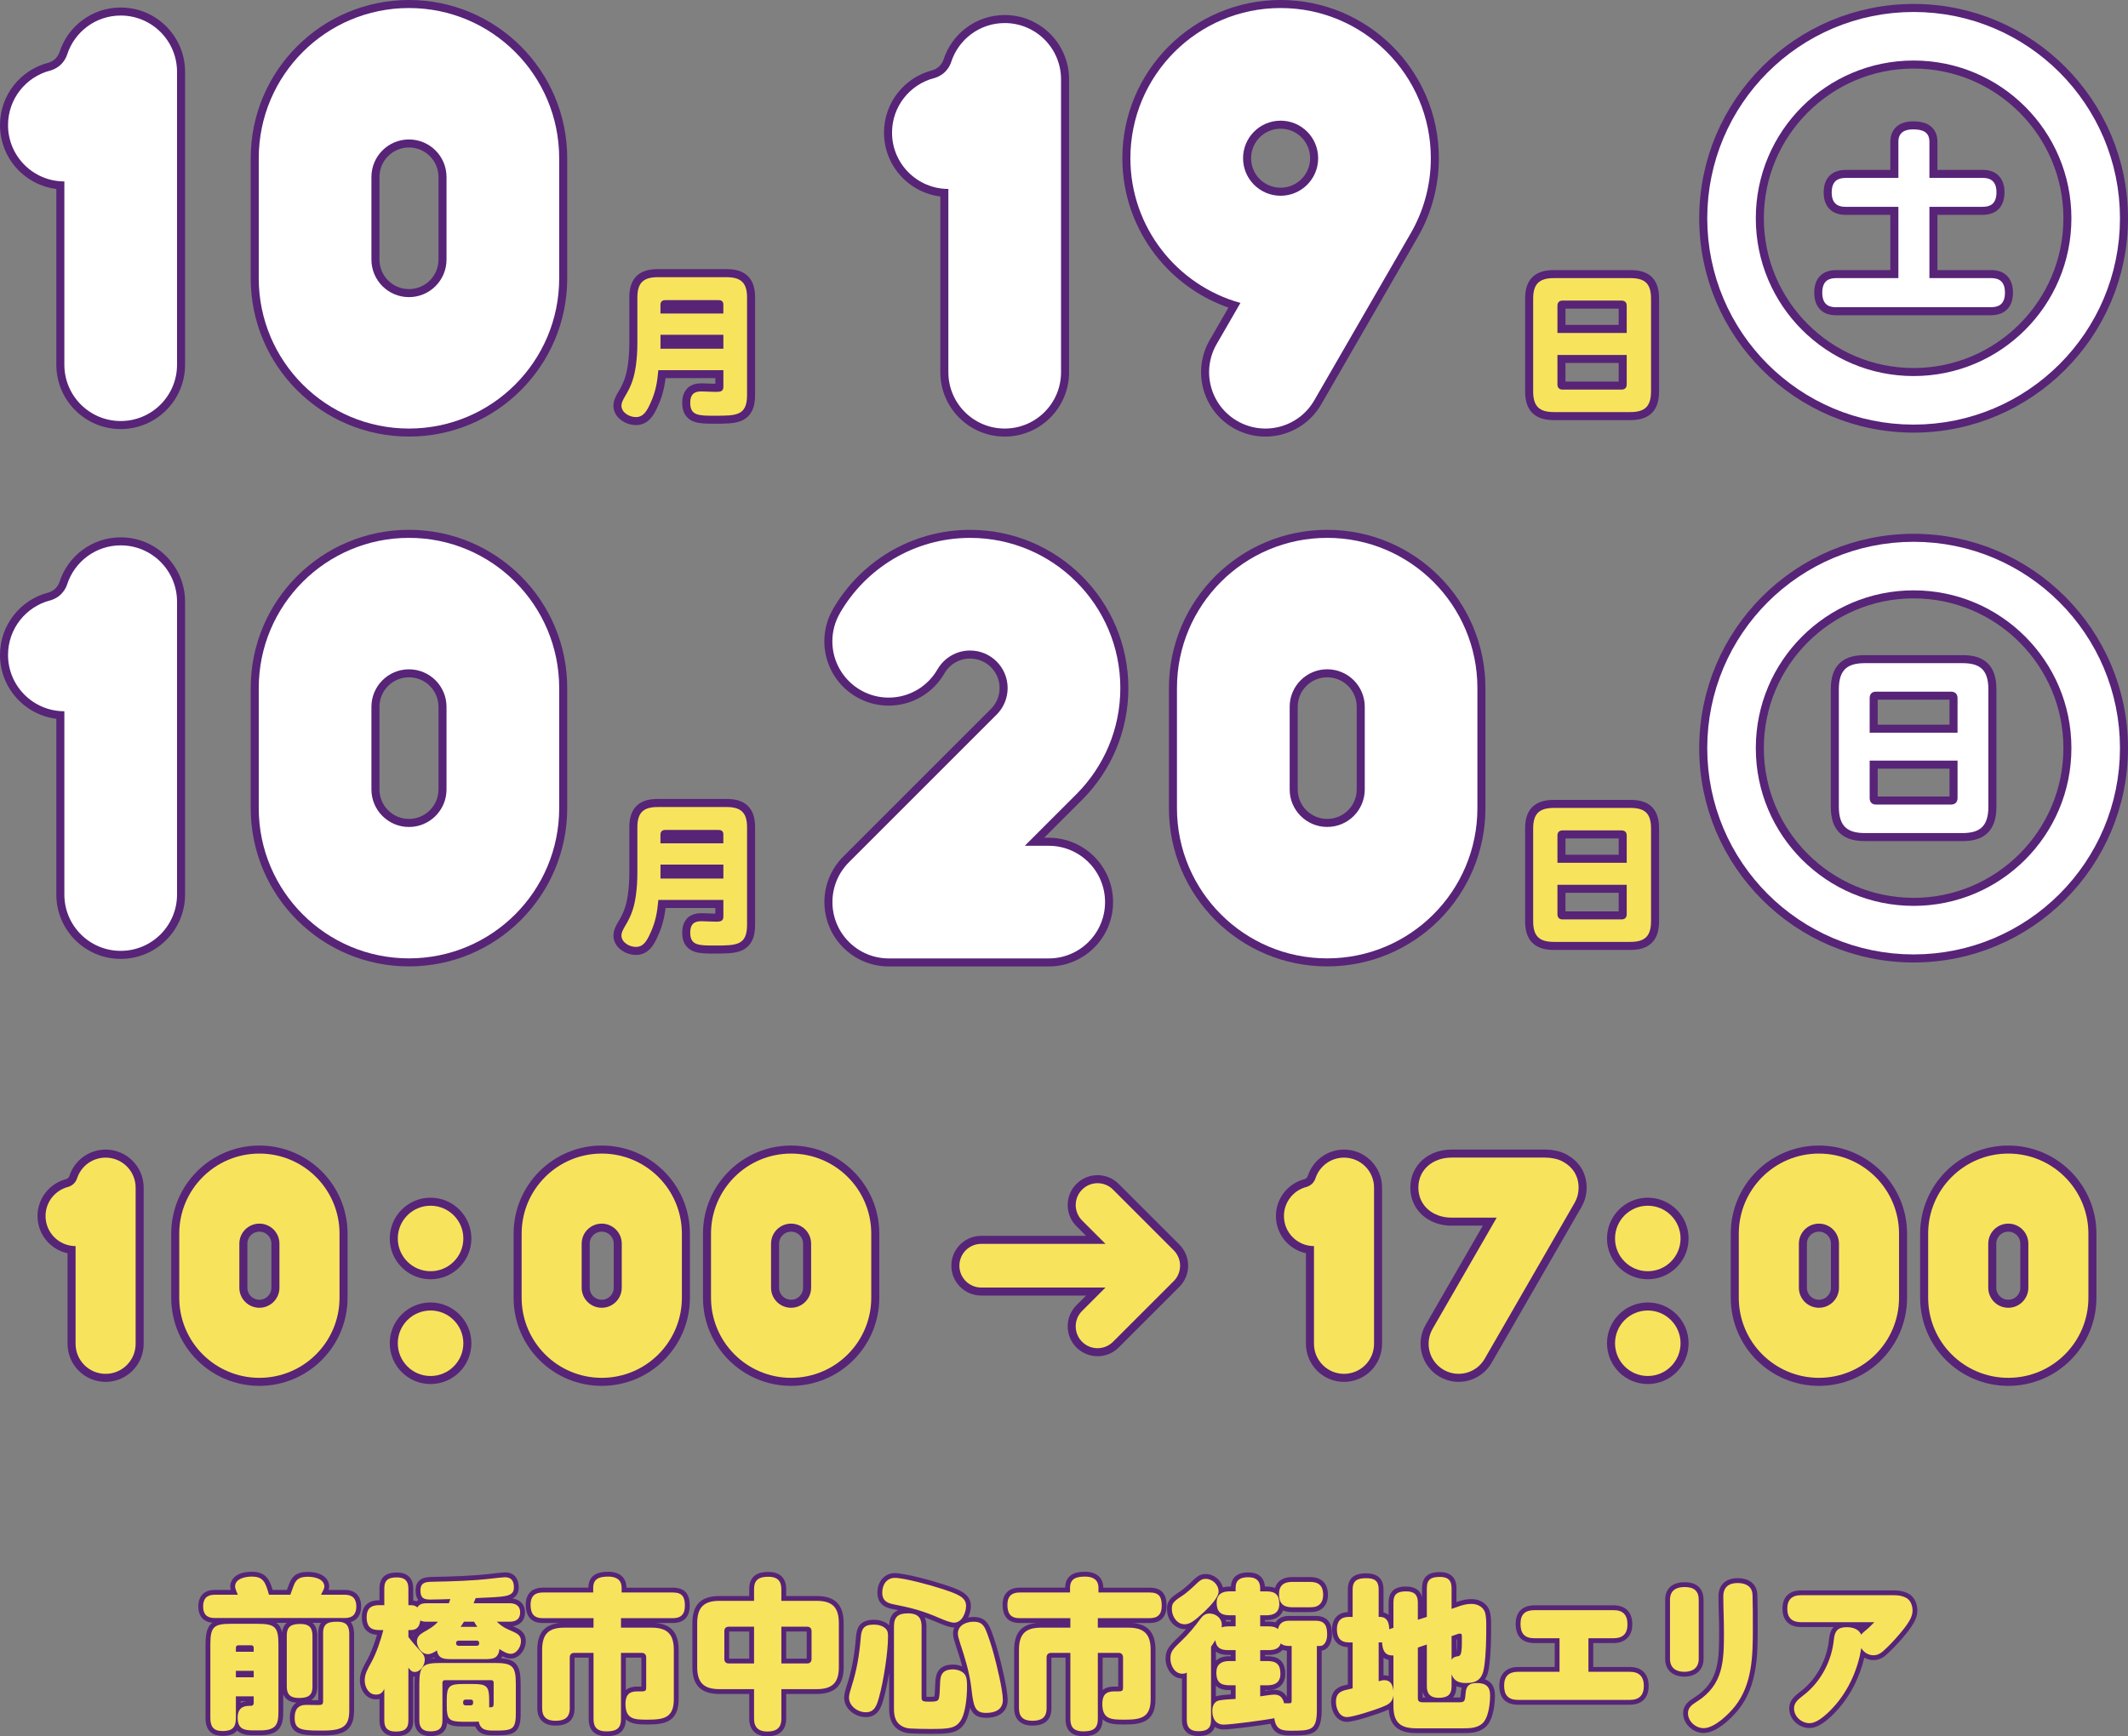 <?xml version="1.0" encoding="UTF-8"?>
<svg id="_レイヤー_1" data-name="レイヤー_1" xmlns="http://www.w3.org/2000/svg" xmlns:xlink="http://www.w3.org/1999/xlink" viewBox="0 0 662.54 540.74">
  <rect x="0" y="0" width="662.54" height="540.74" fill="#808080" stroke="none"/>
  <defs>
    <style>
      .cls-1, .cls-2, .cls-3, .cls-4 {
        fill: none;
      }

      .cls-2, .cls-3 {
        stroke: #572477;
        stroke-width: 5px;
      }

      .cls-2, .cls-4 {
        stroke-linecap: round;
        stroke-linejoin: round;
      }

      .cls-5 {
        fill: #f8e35d;
      }

      .cls-6 {
        fill: #572477;
      }

      .cls-3 {
        stroke-miterlimit: 10;
      }

      .cls-7 {
        fill: #fff;
      }

      .cls-4 {
        stroke: #fff;
        stroke-width: 15.12px;
      }

      .cls-8 {
        fill: url(#_名称未設定グラデーション);
      }

      .cls-9 {
        clip-path: url(#clippath);
      }
    </style>
    <clipPath id="clippath">
      <path class="cls-1" d="M582.11,248.52v-11.64h27.36v11.64c0,1.38-.84,2.04-2.04,2.04h-23.34c-1.56,0-1.98-1.08-1.98-2.04M582.11,217.44c0-1.08.48-2.04,1.98-2.04h23.34c1.14,0,2.04.6,2.04,2.04v10.74h-27.36v-10.74ZM580.73,206.52c-5.34,0-8.22,1.8-8.22,8.16v36.54c0,6.36,2.88,8.22,8.22,8.22h30.18c5.28,0,8.16-1.86,8.16-8.22v-36.54c0-6.42-2.94-8.16-8.16-8.16h-30.18Z"/>
    </clipPath>
    <linearGradient id="_名称未設定グラデーション" data-name="名称未設定グラデーション" x1="-646.26" y1="1477.14" x2="-645.26" y2="1477.14" gradientTransform="translate(30662.79 69009.34) scale(46.56 -46.56)" gradientUnits="userSpaceOnUse">
      <stop offset="0" stop-color="#fff"/>
      <stop offset="1" stop-color="#251e1c"/>
    </linearGradient>
  </defs>
  <g>
    <path class="cls-2" d="M365.42,389.36l-18.89-18.89c-2.66-2.66-6.97-2.66-9.62,0-2.66,2.66-2.66,6.96,0,9.62l7.28,7.28h-38.69c-3.76,0-6.8,3.05-6.8,6.8s3.05,6.8,6.8,6.8h38.69l-7.28,7.28c-2.66,2.66-2.66,6.96,0,9.62,1.33,1.33,3.07,1.99,4.81,1.99s3.48-.66,4.81-1.99l18.89-18.89c2.66-2.66,2.66-6.96,0-9.62Z"/>
    <path class="cls-2" d="M127.33,2.5c-25.83,0-46.77,20.94-46.77,46.77v37.42c0,25.83,20.94,46.77,46.77,46.77s46.77-20.94,46.77-46.77v-37.42c0-25.83-20.94-46.77-46.77-46.77ZM139.02,80.84c0,6.46-5.23,11.69-11.69,11.69s-11.69-5.23-11.69-11.69v-25.72c0-6.46,5.23-11.69,11.69-11.69s11.69,5.23,11.69,11.69v25.72Z"/>
    <path class="cls-6" d="M15.58,21.99c-7.53,1.97-13.08,8.82-13.08,16.97,0,9.69,7.85,17.54,17.54,17.54h0v57.08c0,9.69,7.85,17.54,17.54,17.54s17.54-7.85,17.54-17.54V22.38c0-9.69-7.85-17.54-17.54-17.54-7.8,0-14.39,5.09-16.67,12.14-.54,1.68-1.65,2.86-2.17,3.32-1.43,1.28-3.16,1.7-3.16,1.7"/>
    <path class="cls-2" d="M15.58,21.99c-7.53,1.97-13.08,8.82-13.08,16.97,0,9.69,7.85,17.54,17.54,17.54h0v57.08c0,9.69,7.85,17.54,17.54,17.54s17.54-7.85,17.54-17.54V22.38c0-9.69-7.85-17.54-17.54-17.54-7.8,0-14.39,5.09-16.67,12.14-.54,1.68-1.65,2.86-2.17,3.32-1.43,1.28-3.16,1.7-3.16,1.7Z"/>
    <path class="cls-7" d="M127.33,2.5c-25.83,0-46.77,20.94-46.77,46.77v37.42c0,25.83,20.94,46.77,46.77,46.77s46.77-20.94,46.77-46.77v-37.42c0-25.83-20.94-46.77-46.77-46.77M139.02,80.84c0,6.46-5.23,11.69-11.69,11.69s-11.69-5.23-11.69-11.69v-25.72c0-6.46,5.23-11.69,11.69-11.69s11.69,5.23,11.69,11.69v25.72Z"/>
    <path class="cls-7" d="M15.58,21.99c-7.53,1.97-13.08,8.82-13.08,16.97,0,9.69,7.85,17.54,17.54,17.54h0v57.08c0,9.69,7.85,17.54,17.54,17.54s17.54-7.85,17.54-17.54V22.38c0-9.69-7.85-17.54-17.54-17.54-7.8,0-14.39,5.09-16.67,12.14-.54,1.68-1.65,2.86-2.17,3.32-1.43,1.28-3.16,1.7-3.16,1.7"/>
    <path class="cls-2" d="M127.33,167.5c-25.83,0-46.77,20.94-46.77,46.77v37.42c0,25.83,20.94,46.77,46.77,46.77s46.77-20.94,46.77-46.77v-37.42c0-25.83-20.94-46.77-46.77-46.77ZM139.02,245.84c0,6.46-5.23,11.69-11.69,11.69s-11.69-5.23-11.69-11.69v-25.72c0-6.46,5.23-11.69,11.69-11.69s11.69,5.23,11.69,11.69v25.72Z"/>
    <path class="cls-6" d="M15.58,186.99c-7.53,1.97-13.08,8.82-13.08,16.97,0,9.69,7.85,17.54,17.54,17.54h0v57.08c0,9.69,7.85,17.54,17.54,17.54s17.54-7.85,17.54-17.54v-91.2c0-9.69-7.85-17.54-17.54-17.54-7.8,0-14.39,5.09-16.67,12.14-.54,1.68-1.65,2.86-2.17,3.32-1.43,1.28-3.16,1.7-3.16,1.7"/>
    <path class="cls-2" d="M15.58,186.99c-7.53,1.97-13.08,8.82-13.08,16.97,0,9.69,7.85,17.54,17.54,17.54h0v57.08c0,9.69,7.85,17.54,17.54,17.54s17.54-7.85,17.54-17.54v-91.2c0-9.69-7.85-17.54-17.54-17.54-7.8,0-14.39,5.09-16.67,12.14-.54,1.68-1.65,2.86-2.17,3.32-1.43,1.28-3.16,1.7-3.16,1.7Z"/>
    <path class="cls-7" d="M127.33,167.5c-25.83,0-46.77,20.94-46.77,46.77v37.42c0,25.83,20.94,46.77,46.77,46.77s46.77-20.94,46.77-46.77v-37.42c0-25.83-20.94-46.77-46.77-46.77M139.02,245.85c0,6.46-5.23,11.69-11.69,11.69s-11.69-5.23-11.69-11.69v-25.72c0-6.46,5.23-11.69,11.69-11.69s11.69,5.23,11.69,11.69v25.72Z"/>
    <path class="cls-7" d="M15.58,186.99c-7.53,1.97-13.08,8.82-13.08,16.97,0,9.69,7.85,17.54,17.54,17.54h0v57.08c0,9.69,7.85,17.54,17.54,17.54s17.54-7.85,17.54-17.54v-91.2c0-9.69-7.85-17.54-17.54-17.54-7.8,0-14.39,5.09-16.67,12.14-.54,1.68-1.65,2.86-2.17,3.32-1.43,1.28-3.16,1.7-3.16,1.7"/>
    <path class="cls-2" d="M290.81,24.33c-7.53,1.97-13.08,8.82-13.08,16.97,0,9.69,7.85,17.54,17.54,17.54h0v57.08c0,9.69,7.85,17.54,17.54,17.54s17.54-7.85,17.54-17.54V24.72c0-9.69-7.85-17.54-17.54-17.54-7.8,0-14.39,5.09-16.67,12.14-.54,1.68-1.65,2.86-2.17,3.32-1.43,1.28-3.16,1.7-3.16,1.7Z"/>
    <path class="cls-2" d="M445.48,49.27c0-25.83-20.94-46.77-46.77-46.77s-46.77,20.94-46.77,46.77c0,21.5,14.51,39.59,34.26,45.07l-7.4,12.81c-4.84,8.39-1.97,19.11,6.42,23.96,8.39,4.84,19.12,1.97,23.96-6.42l30-51.97h0c4-6.9,6.3-14.91,6.3-23.45ZM398.71,37.58c6.46,0,11.69,5.23,11.69,11.69s-5.23,11.69-11.69,11.69-11.69-5.23-11.69-11.69,5.23-11.69,11.69-11.69Z"/>
    <path class="cls-7" d="M290.81,24.33c-7.53,1.97-13.08,8.82-13.08,16.97,0,9.69,7.85,17.54,17.54,17.54h0v57.08c0,9.69,7.85,17.54,17.54,17.54s17.54-7.85,17.54-17.54V24.72c0-9.69-7.85-17.54-17.54-17.54-7.8,0-14.39,5.09-16.67,12.14-.54,1.68-1.65,2.86-2.17,3.32-1.43,1.28-3.16,1.7-3.16,1.7"/>
    <path class="cls-7" d="M445.48,49.27c0-25.83-20.94-46.77-46.77-46.77s-46.77,20.94-46.77,46.77c0,21.5,14.51,39.59,34.26,45.07l-7.4,12.81c-4.84,8.39-1.97,19.11,6.42,23.96,8.39,4.84,19.12,1.97,23.96-6.42l30-51.97h0c4-6.9,6.3-14.91,6.3-23.45M398.71,37.58c6.46,0,11.69,5.23,11.69,11.69s-5.23,11.69-11.69,11.69-11.69-5.23-11.69-11.69,5.23-11.69,11.69-11.69"/>
    <path class="cls-2" d="M326.52,263.39h-7.45l16.2-16.2c8.37-8.45,13.54-20.08,13.54-32.91,0-25.83-20.94-46.77-46.77-46.77-17.36,0-32.51,9.46-40.58,23.51h.01c-1.47,2.57-2.32,5.53-2.32,8.69,0,9.69,7.85,17.54,17.54,17.54,6.54,0,12.23-3.58,15.24-8.89h.01c2.03-3.45,5.79-5.77,10.09-5.77,6.46,0,11.69,5.24,11.69,11.69,0,3.19-1.28,6.09-3.36,8.2l-46.05,46.05c-6.85,6.85-6.85,17.96,0,24.81,3.43,3.43,7.94,5.15,12.44,5.14.01,0,.02,0,.04,0h49.72c9.69,0,17.54-7.85,17.54-17.54s-7.85-17.54-17.54-17.54Z"/>
    <path class="cls-7" d="M326.52,263.39h-7.45l16.2-16.2c8.37-8.45,13.54-20.08,13.54-32.91,0-25.83-20.94-46.77-46.77-46.77-17.36,0-32.51,9.46-40.58,23.51h.01c-1.47,2.57-2.32,5.53-2.32,8.69,0,9.69,7.85,17.54,17.54,17.54,6.54,0,12.23-3.58,15.24-8.89h.01c2.03-3.45,5.79-5.77,10.09-5.77,6.46,0,11.69,5.24,11.69,11.69,0,3.19-1.28,6.09-3.36,8.2l-46.05,46.05c-6.85,6.85-6.85,17.96,0,24.81,3.43,3.43,7.94,5.15,12.44,5.14.01,0,.02,0,.04,0h49.72c9.69,0,17.54-7.85,17.54-17.54s-7.85-17.54-17.54-17.54"/>
    <path class="cls-2" d="M413.21,167.5c-25.83,0-46.77,20.94-46.77,46.77v37.42c0,25.83,20.94,46.77,46.77,46.77s46.77-20.94,46.77-46.77v-37.42c0-25.83-20.94-46.77-46.77-46.77ZM424.91,245.84c0,6.46-5.23,11.69-11.69,11.69s-11.69-5.23-11.69-11.69v-25.72c0-6.46,5.23-11.69,11.69-11.69s11.69,5.23,11.69,11.69v25.72Z"/>
    <path class="cls-7" d="M413.21,167.5c-25.83,0-46.77,20.94-46.77,46.77v37.42c0,25.83,20.94,46.77,46.77,46.77s46.77-20.94,46.77-46.77v-37.42c0-25.83-20.94-46.77-46.77-46.77M424.91,245.84c0,6.46-5.23,11.69-11.69,11.69s-11.69-5.23-11.69-11.69v-25.72c0-6.46,5.23-11.69,11.69-11.69s11.69,5.23,11.69,11.69v25.72Z"/>
    <path class="cls-2" d="M514.04,286.85c0,4.64-1.84,6.48-6.43,6.48h-23.79c-4.64,0-6.48-1.84-6.48-6.48v-28.81c0-4.59,1.84-6.43,6.48-6.43h23.79c4.59,0,6.43,1.75,6.43,6.43v28.81ZM506.47,260.22c0-1.04-.57-1.61-1.61-1.61h-18.4c-.99,0-1.56.57-1.56,1.61v8.47h21.57v-8.47ZM484.9,284.72c0,.99.57,1.61,1.56,1.61h18.4c1.04,0,1.61-.61,1.61-1.61v-9.18h-21.57v9.18Z"/>
    <path class="cls-5" d="M514.04,286.85c0,4.64-1.84,6.48-6.43,6.48h-23.79c-4.64,0-6.48-1.84-6.48-6.48v-28.81c0-4.59,1.84-6.43,6.48-6.43h23.79c4.59,0,6.43,1.75,6.43,6.43v28.81ZM506.47,260.22c0-1.04-.57-1.61-1.61-1.61h-18.4c-.99,0-1.56.57-1.56,1.61v8.47h21.57v-8.47ZM484.9,284.72c0,.99.57,1.61,1.56,1.61h18.4c1.04,0,1.61-.61,1.61-1.61v-9.18h-21.57v9.18Z"/>
    <path class="cls-2" d="M514.04,121.85c0,4.64-1.84,6.48-6.43,6.48h-23.79c-4.64,0-6.48-1.84-6.48-6.48v-28.81c0-4.59,1.84-6.43,6.48-6.43h23.79c4.59,0,6.43,1.75,6.43,6.43v28.81ZM506.47,95.22c0-1.04-.57-1.61-1.61-1.61h-18.4c-.99,0-1.56.57-1.56,1.61v8.47h21.57v-8.47ZM484.9,119.72c0,.99.57,1.61,1.56,1.61h18.4c1.04,0,1.61-.61,1.61-1.61v-9.18h-21.57v9.18Z"/>
    <path class="cls-5" d="M514.04,121.85c0,4.64-1.84,6.48-6.43,6.48h-23.79c-4.64,0-6.48-1.84-6.48-6.48v-28.81c0-4.59,1.84-6.43,6.48-6.43h23.79c4.59,0,6.43,1.75,6.43,6.43v28.81ZM506.47,95.22c0-1.04-.57-1.61-1.61-1.61h-18.4c-.99,0-1.56.57-1.56,1.61v8.47h21.57v-8.47ZM484.9,119.72c0,.99.57,1.61,1.56,1.61h18.4c1.04,0,1.61-.61,1.61-1.61v-9.18h-21.57v9.18Z"/>
    <path class="cls-2" d="M617.21,55.41c1.26,0,4.38.06,4.38,4.44,0,3.96-2.28,4.56-4.38,4.56h-16.5v22.2h19.08c1.44,0,4.44.12,4.44,4.5,0,3.9-2.22,4.56-4.44,4.56h-48.06c-1.32,0-4.38-.06-4.38-4.5,0-3.9,2.22-4.56,4.38-4.56h19.32v-22.2h-16.32c-1.38,0-4.44-.12-4.44-4.44,0-4.02,2.4-4.56,4.44-4.56h16.32v-11.28c0-2.82,1.92-3.84,4.5-3.84,2.82,0,5.16.66,5.16,3.84v11.28h16.5Z"/>
    <path class="cls-7" d="M617.21,55.41c1.26,0,4.38.06,4.38,4.44,0,3.96-2.28,4.56-4.38,4.56h-16.5v22.2h19.08c1.44,0,4.44.12,4.44,4.5,0,3.9-2.22,4.56-4.44,4.56h-48.06c-1.32,0-4.38-.06-4.38-4.5,0-3.9,2.22-4.56,4.38-4.56h19.32v-22.2h-16.32c-1.38,0-4.44-.12-4.44-4.44,0-4.02,2.4-4.56,4.44-4.56h16.32v-11.28c0-2.82,1.92-3.84,4.5-3.84,2.82,0,5.16.66,5.16,3.84v11.28h16.5Z"/>
    <g class="cls-9">
      <rect class="cls-8" x="572.51" y="206.52" width="46.56" height="52.92"/>
    </g>
    <path class="cls-2" d="M619.07,251.22c0,6.36-2.88,8.22-8.16,8.22h-30.18c-5.34,0-8.22-1.86-8.22-8.22v-36.54c0-6.36,2.88-8.16,8.22-8.16h30.18c5.22,0,8.16,1.74,8.16,8.16v36.54ZM609.47,228.18v-10.74c0-1.44-.9-2.04-2.04-2.04h-23.34c-1.5,0-1.98.96-1.98,2.04v10.74h27.36ZM582.11,236.88v11.64c0,.96.42,2.04,1.98,2.04h23.34c1.2,0,2.04-.66,2.04-2.04v-11.64h-27.36Z"/>
    <path class="cls-7" d="M619.07,251.22c0,6.36-2.88,8.22-8.16,8.22h-30.18c-5.34,0-8.22-1.86-8.22-8.22v-36.54c0-6.36,2.88-8.16,8.22-8.16h30.18c5.22,0,8.16,1.74,8.16,8.16v36.54ZM609.47,228.18v-10.74c0-1.44-.9-2.04-2.04-2.04h-23.34c-1.5,0-1.98.96-1.98,2.04v10.74h27.36ZM582.11,236.88v11.64c0,.96.42,2.04,1.98,2.04h23.34c1.2,0,2.04-.66,2.04-2.04v-11.64h-27.36Z"/>
    <path class="cls-2" d="M204.97,280.28c-.33,3.78-.85,6.81-2.46,10.26-1.18,2.65-2.27,4.35-4.54,4.35-1.99,0-4.49-1.37-4.49-3.6,0-.8.42-1.7,1.23-3.07,1.89-3.12,2.74-5.68,3.26-9.32.33-2.32.47-4.68.47-7.05v-14.24c0-4.49,1.84-6.29,6.29-6.29h21.52c4.49,0,6.34,1.8,6.34,6.29v30.42c0,6.43-3.36,6.43-10.03,6.43-5.02,0-7.66,0-7.66-4.02,0-2.41.99-3.55,3.41-3.55.71,0,3.69.14,4.45.14,1.28,0,2.46,0,2.46-1.56v-5.2h-20.24ZM225.22,259.89c0-.95-.52-1.42-1.47-1.42h-16.65c-.95,0-1.47.52-1.47,1.47v2.69h19.58v-2.74ZM205.64,273.61h19.58v-4.35h-19.58v4.35Z"/>
    <path class="cls-5" d="M204.97,280.27c-.33,3.78-.85,6.81-2.46,10.27-1.18,2.65-2.27,4.35-4.54,4.35-1.99,0-4.49-1.37-4.49-3.59,0-.8.42-1.7,1.23-3.07,1.89-3.12,2.74-5.68,3.26-9.32.33-2.32.47-4.68.47-7.05v-14.24c0-4.49,1.84-6.29,6.29-6.29h21.52c4.49,0,6.34,1.8,6.34,6.29v30.41c0,6.43-3.36,6.43-10.03,6.43-5.02,0-7.66,0-7.66-4.02,0-2.41.99-3.55,3.41-3.55.71,0,3.69.14,4.45.14,1.28,0,2.46,0,2.46-1.56v-5.2h-20.24ZM225.22,259.89c0-.95-.52-1.42-1.47-1.42h-16.65c-.95,0-1.47.52-1.47,1.47v2.7h19.58v-2.74ZM205.64,273.6h19.58v-4.35h-19.58v4.35Z"/>
    <path class="cls-2" d="M204.97,115.27c-.33,3.78-.85,6.81-2.46,10.26-1.18,2.65-2.27,4.35-4.54,4.35-1.99,0-4.49-1.37-4.49-3.59,0-.8.42-1.7,1.23-3.07,1.89-3.12,2.74-5.68,3.26-9.32.33-2.32.47-4.68.47-7.05v-14.24c0-4.49,1.84-6.29,6.29-6.29h21.52c4.49,0,6.34,1.8,6.34,6.29v30.41c0,6.43-3.36,6.43-10.03,6.43-5.02,0-7.66,0-7.66-4.02,0-2.41.99-3.55,3.41-3.55.71,0,3.69.14,4.45.14,1.28,0,2.46,0,2.46-1.56v-5.2h-20.24ZM225.22,94.89c0-.95-.52-1.42-1.47-1.42h-16.65c-.95,0-1.47.52-1.47,1.47v2.69h19.58v-2.74ZM205.64,108.6h19.58v-4.35h-19.58v4.35Z"/>
    <path class="cls-5" d="M204.97,115.27c-.33,3.78-.85,6.81-2.46,10.27-1.18,2.65-2.27,4.35-4.54,4.35-1.99,0-4.49-1.37-4.49-3.59,0-.81.42-1.7,1.23-3.07,1.89-3.12,2.74-5.68,3.26-9.32.33-2.32.47-4.68.47-7.05v-14.24c0-4.49,1.84-6.29,6.29-6.29h21.52c4.49,0,6.34,1.8,6.34,6.29v30.42c0,6.43-3.36,6.43-10.03,6.43-5.02,0-7.66,0-7.66-4.02,0-2.41.99-3.55,3.41-3.55.71,0,3.69.14,4.45.14,1.28,0,2.46,0,2.46-1.56v-5.2h-20.24ZM225.22,94.89c0-.95-.52-1.42-1.47-1.42h-16.65c-.95,0-1.47.52-1.47,1.47v2.7h19.58v-2.74ZM205.64,108.6h19.58v-4.35h-19.58v4.35Z"/>
    <path class="cls-3" d="M595.79,132.23c-35.43,0-64.25-28.82-64.25-64.25S560.36,3.73,595.79,3.73s64.25,28.82,64.25,64.25-28.82,64.25-64.25,64.25ZM595.79,18.85c-27.09,0-49.13,22.04-49.13,49.13s22.04,49.13,49.13,49.13,49.14-22.04,49.14-49.13-22.04-49.13-49.14-49.13Z"/>
    <circle class="cls-4" cx="595.79" cy="67.98" r="56.69"/>
    <path class="cls-3" d="M595.79,297.24c-35.43,0-64.25-28.82-64.25-64.25s28.82-64.25,64.25-64.25,64.25,28.82,64.25,64.25-28.82,64.25-64.25,64.25ZM595.79,183.85c-27.09,0-49.13,22.04-49.13,49.13s22.04,49.13,49.13,49.13,49.14-22.04,49.14-49.13-22.04-49.13-49.14-49.13Z"/>
    <circle class="cls-4" cx="595.79" cy="232.98" r="56.69"/>
    <path class="cls-2" d="M491.49,369.85c0-3.61-1.86-6.41-4.68-7.96,0,0-.02-.01-.02-.02-.94-.54-1.93-.89-2.94-1.08-.85-.19-1.74-.29-2.67-.29h-29.27c-5.69,0-10.31,3.66-10.31,9.35s4.62,9.35,10.31,9.35h14.08l-19.95,34.61c-2.58,4.47-1.05,10.2,3.42,12.78,4.47,2.58,10.19,1.05,12.78-3.42l27.97-48.52c.18-.3.33-.61.47-.93.52-1.15.81-2.44.81-3.87Z"/>
    <path class="cls-2" d="M21.16,369.65c-4.01,1.05-6.98,4.7-6.98,9.05,0,5.17,4.19,9.36,9.35,9.36h0v30.44c0,5.17,4.19,9.35,9.35,9.35s9.35-4.19,9.35-9.35v-48.64c0-5.17-4.19-9.35-9.35-9.35-4.16,0-7.68,2.72-8.89,6.47-.29.9-.88,1.52-1.16,1.77-.76.69-1.69.91-1.69.91Z"/>
    <path class="cls-2" d="M80.76,359.25c-13.78,0-24.95,11.17-24.95,24.94v19.96c0,13.78,11.17,24.94,24.95,24.94s24.95-11.17,24.95-24.94v-19.96c0-13.78-11.17-24.94-24.95-24.94ZM87,401.03c0,3.44-2.79,6.24-6.24,6.24s-6.24-2.79-6.24-6.24v-13.72c0-3.44,2.79-6.24,6.24-6.24s6.24,2.79,6.24,6.24v13.72Z"/>
    <path class="cls-2" d="M187.35,359.25c-13.78,0-24.94,11.17-24.94,24.94v19.96c0,13.78,11.17,24.94,24.94,24.94s24.95-11.17,24.95-24.94v-19.96c0-13.78-11.17-24.94-24.95-24.94ZM193.58,401.03c0,3.44-2.79,6.24-6.24,6.24s-6.24-2.79-6.24-6.24v-13.72c0-3.44,2.79-6.24,6.24-6.24s6.24,2.79,6.24,6.24v13.72Z"/>
    <path class="cls-2" d="M246.31,359.25c-13.78,0-24.94,11.17-24.94,24.94v19.96c0,13.78,11.17,24.94,24.94,24.94s24.95-11.17,24.95-24.94v-19.96c0-13.78-11.17-24.94-24.95-24.94ZM252.54,401.03c0,3.44-2.79,6.24-6.24,6.24s-6.24-2.79-6.24-6.24v-13.72c0-3.44,2.79-6.24,6.24-6.24s6.24,2.79,6.24,6.24v13.72Z"/>
    <path class="cls-2" d="M406.73,369.65c-4.02,1.05-6.98,4.7-6.98,9.05,0,5.17,4.19,9.36,9.35,9.36h0v30.44c0,5.17,4.19,9.35,9.35,9.35s9.35-4.19,9.35-9.35v-48.64c0-5.17-4.19-9.35-9.35-9.35-4.16,0-7.68,2.72-8.89,6.47-.29.9-.88,1.52-1.16,1.77-.76.69-1.69.91-1.69.91Z"/>
    <path class="cls-2" d="M144.26,385.69c0,5.64-4.57,10.2-10.21,10.2s-10.2-4.57-10.2-10.2,4.57-10.2,10.2-10.2,10.21,4.57,10.21,10.2Z"/>
    <path class="cls-2" d="M144.26,418.32c0,5.64-4.57,10.2-10.21,10.2s-10.2-4.57-10.2-10.2,4.57-10.2,10.2-10.2,10.21,4.57,10.21,10.2Z"/>
    <path class="cls-2" d="M566.31,359.25c-13.78,0-24.95,11.17-24.95,24.94v19.96c0,13.78,11.17,24.94,24.95,24.94s24.94-11.17,24.94-24.94v-19.96c0-13.78-11.17-24.94-24.94-24.94ZM572.55,401.03c0,3.44-2.79,6.24-6.24,6.24s-6.24-2.79-6.24-6.24v-13.72c0-3.44,2.79-6.24,6.24-6.24s6.24,2.79,6.24,6.24v13.72Z"/>
    <path class="cls-2" d="M625.27,359.25c-13.78,0-24.95,11.17-24.95,24.94v19.96c0,13.78,11.17,24.94,24.95,24.94s24.94-11.17,24.94-24.94v-19.96c0-13.78-11.17-24.94-24.94-24.94ZM631.51,401.03c0,3.44-2.79,6.24-6.24,6.24s-6.24-2.79-6.24-6.24v-13.72c0-3.44,2.79-6.24,6.24-6.24s6.24,2.79,6.24,6.24v13.72Z"/>
    <path class="cls-2" d="M523.23,385.69c0,5.64-4.57,10.2-10.2,10.2s-10.2-4.57-10.2-10.2,4.57-10.2,10.2-10.2,10.2,4.57,10.2,10.2Z"/>
    <path class="cls-2" d="M523.23,418.32c0,5.64-4.57,10.2-10.2,10.2s-10.2-4.57-10.2-10.2,4.57-10.2,10.2-10.2,10.2,4.57,10.2,10.2Z"/>
    <path class="cls-5" d="M491.49,369.85c0-3.61-1.86-6.41-4.68-7.96,0,0-.02-.01-.02-.02-.94-.54-1.93-.89-2.94-1.08-.85-.19-1.74-.29-2.67-.29h-29.27c-5.69,0-10.31,3.66-10.31,9.35s4.62,9.35,10.31,9.35h14.08l-19.95,34.61c-2.58,4.47-1.05,10.2,3.42,12.78,4.47,2.58,10.19,1.05,12.78-3.42l27.97-48.52c.18-.3.33-.61.47-.93.52-1.15.81-2.44.81-3.87"/>
    <path class="cls-5" d="M80.76,359.25c-13.78,0-24.95,11.17-24.95,24.94v19.96c0,13.78,11.17,24.94,24.95,24.94s24.95-11.17,24.95-24.94v-19.96c0-13.78-11.17-24.94-24.95-24.94M87,401.03c0,3.44-2.79,6.24-6.24,6.24s-6.24-2.79-6.24-6.24v-13.72c0-3.44,2.79-6.24,6.24-6.24s6.24,2.79,6.24,6.24v13.72Z"/>
    <path class="cls-5" d="M187.35,359.25c-13.78,0-24.94,11.17-24.94,24.94v19.96c0,13.78,11.17,24.94,24.94,24.94s24.95-11.17,24.95-24.94v-19.96c0-13.78-11.17-24.94-24.95-24.94M193.58,401.03c0,3.44-2.79,6.24-6.24,6.24s-6.24-2.79-6.24-6.24v-13.72c0-3.44,2.79-6.24,6.24-6.24s6.24,2.79,6.24,6.24v13.72Z"/>
    <path class="cls-5" d="M246.31,359.25c-13.78,0-24.94,11.17-24.94,24.94v19.96c0,13.78,11.17,24.94,24.94,24.94s24.95-11.17,24.95-24.94v-19.96c0-13.78-11.17-24.94-24.95-24.94M252.54,401.03c0,3.44-2.79,6.24-6.24,6.24s-6.24-2.79-6.24-6.24v-13.72c0-3.44,2.79-6.24,6.24-6.24s6.24,2.79,6.24,6.24v13.72Z"/>
    <path class="cls-5" d="M21.16,369.65c-4.01,1.05-6.98,4.7-6.98,9.05,0,5.17,4.19,9.36,9.35,9.36h0v30.44c0,5.17,4.19,9.35,9.35,9.35s9.35-4.19,9.35-9.35v-48.64c0-5.17-4.19-9.35-9.35-9.35-4.16,0-7.68,2.72-8.89,6.47-.29.9-.88,1.53-1.16,1.77-.76.69-1.69.91-1.69.91"/>
    <path class="cls-5" d="M406.73,369.65c-4.02,1.05-6.98,4.7-6.98,9.05,0,5.17,4.19,9.36,9.35,9.36h0v30.44c0,5.17,4.19,9.35,9.35,9.35s9.35-4.19,9.35-9.35v-48.64c0-5.17-4.19-9.35-9.35-9.35-4.16,0-7.68,2.72-8.89,6.47-.29.9-.88,1.53-1.16,1.77-.76.69-1.69.91-1.69.91"/>
    <path class="cls-5" d="M144.26,385.69c0,5.64-4.57,10.2-10.21,10.2s-10.2-4.57-10.2-10.2,4.57-10.2,10.2-10.2,10.21,4.57,10.21,10.2"/>
    <path class="cls-5" d="M144.26,418.32c0,5.64-4.57,10.2-10.21,10.2s-10.2-4.57-10.2-10.2,4.57-10.2,10.2-10.2,10.21,4.57,10.21,10.2"/>
    <path class="cls-5" d="M566.31,359.25c-13.78,0-24.95,11.17-24.95,24.94v19.96c0,13.78,11.17,24.94,24.95,24.94s24.94-11.17,24.94-24.94v-19.96c0-13.78-11.17-24.94-24.94-24.94M572.55,401.03c0,3.44-2.79,6.24-6.24,6.24s-6.24-2.79-6.24-6.24v-13.72c0-3.44,2.79-6.24,6.24-6.24s6.24,2.79,6.24,6.24v13.72Z"/>
    <path class="cls-5" d="M625.27,359.25c-13.78,0-24.95,11.17-24.95,24.94v19.96c0,13.78,11.17,24.94,24.95,24.94s24.94-11.17,24.94-24.94v-19.96c0-13.78-11.17-24.94-24.94-24.94M631.51,401.03c0,3.44-2.79,6.24-6.24,6.24s-6.24-2.79-6.24-6.24v-13.72c0-3.44,2.79-6.24,6.24-6.24s6.24,2.79,6.24,6.24v13.72Z"/>
    <path class="cls-5" d="M523.23,385.69c0,5.64-4.57,10.2-10.2,10.2s-10.2-4.57-10.2-10.2,4.57-10.2,10.2-10.2,10.2,4.57,10.2,10.2"/>
    <path class="cls-5" d="M523.23,418.32c0,5.64-4.57,10.2-10.2,10.2s-10.2-4.57-10.2-10.2,4.57-10.2,10.2-10.2,10.2,4.57,10.2,10.2"/>
    <path class="cls-5" d="M365.42,389.36l-18.89-18.89c-2.66-2.66-6.97-2.66-9.62,0-2.66,2.66-2.66,6.96,0,9.62l7.28,7.28h-38.69c-3.76,0-6.8,3.05-6.8,6.8s3.05,6.8,6.8,6.8h38.69l-7.28,7.28c-2.66,2.66-2.66,6.96,0,9.62,1.33,1.33,3.07,1.99,4.81,1.99s3.48-.66,4.81-1.99l18.89-18.89c2.66-2.66,2.66-6.96,0-9.62"/>
  </g>
  <g>
    <g>
      <path class="cls-5" d="M69.24,539.84c-3.03,0-4.5-1.55-4.5-4.75v-22.85c0-6,1.29-7.3,7.25-7.3h8.15c5.94,0,7.3,1.36,7.3,7.3v20.6c0,3.95-.45,6.74-6.29,6.8h-2.21c-2.12,0-4.21-.2-5.16-2.05-.65,1.56-2.11,2.25-4.54,2.25ZM74.19,531.81c.73-.87,1.88-1.33,3.4-1.33h.4c.16,0,.24-.03.26-.04v-1.41h-4.06v2.78ZM78.24,521.59v-.5h-4.05v.5h4.05ZM78.24,513.64s0-.48,0-.49h-4.05s0,.49,0,.49h4.05ZM99.29,539.69c-5.77,0-8.3-.45-8.3-4.75,0-3.93,2.37-4.75,4.35-4.75.61,0,1.21.01,1.82.03.6.01,1.19.02,1.79.02.49,0,.78-.03.87-.08,0,0,.03-.1.03-.32v-21.25c0-2.39.98-3.47,2.36-3.95h-35.37c-2.85,0-4.35-1.5-4.35-4.35s1.54-4.4,4.35-4.4h6.08c-.28-.71-.48-1.31-.48-1.8,0-2.84,3.18-3.85,5.9-3.85,4.01,0,4.95,2.03,5.97,5.65h5.56c.07-.18.13-.37.2-.56.2-.55.4-1.12.58-1.57.81-2.19,1.92-3.47,5.2-3.47,2.72,0,5.9,1.01,5.9,3.85,0,.54-.28,1.15-.58,1.75h6.18c2.8,0,4.35,1.56,4.35,4.4s-1.5,4.35-4.35,4.35h-.1c1.47.56,2.17,1.82,2.25,3.92v24.08c0,5.22-2.13,7-8.44,7.05h-1.76ZM93.04,529.54c-2.99,0-4.5-1.43-4.5-4.25v-16c0-3.79,2.53-4.3,5-4.3,3.01,0,4.44,1.36,4.5,4.29v16.02c0,3.75-2.53,4.25-5,4.25Z"/>
      <path class="cls-6" d="M78.34,490.99c3.6,0,4.3,1.65,5.4,5.65h6.65c.3-.8.65-1.85.95-2.6.7-1.9,1.5-3,4.5-3,1.95,0,5.15.6,5.15,3.1,0,.65-.7,1.7-1.05,2.5h7.4c2.4,0,3.6,1.2,3.6,3.65s-1.2,3.6-3.6,3.6h-40.5c-2.4,0-3.6-1.15-3.6-3.6s1.2-3.65,3.6-3.65h7.2c-.25-.65-.85-1.9-.85-2.55,0-2.5,3.25-3.1,5.15-3.1M104.94,505.04c2.65,0,3.7.95,3.8,3.55v24.05c0,4.55-1.55,6.25-7.7,6.3h-1.75c-5.95,0-7.55-.55-7.55-4,0-2.5,1-4,3.6-4,1.2,0,2.4.05,3.6.05s1.65-.1,1.65-1.15v-21.25c0-3.05,1.65-3.55,4.35-3.55M80.14,505.69c5.55,0,6.55,1,6.55,6.55v20.6c0,3.9-.45,6-5.55,6.05h-2.2c-2.95,0-4.95-.4-4.95-4,0-2.4,1.15-3.65,3.6-3.65h.4c.9,0,1-.55,1-.85v-2.1h-5.55v6.8c0,3-1.25,4-4.2,4-2.75,0-3.75-1.4-3.75-4v-22.85c0-5.55.95-6.55,6.5-6.55h8.15M73.44,514.39h5.55v-1.2c0-.5-.25-.8-.75-.8h-4.05c-.5,0-.75.3-.75.8v1.2M73.44,522.34h5.55v-2h-5.55v2M93.54,505.74c2.55,0,3.7,1,3.75,3.55v16c0,2.9-1.6,3.5-4.25,3.5-2.45,0-3.75-.95-3.75-3.5v-16c0-2.95,1.65-3.55,4.25-3.55M78.34,489.49c-4.91,0-6.65,2.48-6.65,4.6,0,.33.06.68.17,1.05h-5.02c-3.24,0-5.1,1.88-5.1,5.15,0,3,1.6,4.82,4.41,5.07-1.63,1.14-2.16,3.24-2.16,6.88v22.85c0,4.55,2.85,5.5,5.25,5.5,2.16,0,3.69-.54,4.61-1.67,1.46,1.47,3.74,1.47,5.09,1.47h2.2c6.51-.06,7.05-3.61,7.05-7.55v-5.23c.54,1.34,1.71,2.46,4.08,2.65-1.13.75-2.03,2.14-2.03,4.68,0,5.12,3.58,5.5,9.05,5.5h1.75c6.71-.06,9.2-2.17,9.2-7.8v-24.05s0-.04,0-.06c-.06-1.45-.4-2.58-1.04-3.39,2.08-.6,3.24-2.3,3.24-4.86,0-3.27-1.86-5.15-5.1-5.15h-5.03c.11-.33.18-.66.18-1,0-2.79-2.61-4.6-6.65-4.6-3.7,0-5,1.52-5.91,3.98-.17.42-.37,1-.58,1.56,0,.02-.01.04-.02.06h-4.46c-.91-3.13-2.06-5.65-6.54-5.65h0ZM97.3,505.39h2.64c-.52.74-.85,1.76-.85,3.2v20.9s-.1,0-.15,0c-.59,0-1.18-.01-1.77-.02-.1,0-.2,0-.3,0,1.07-.68,1.92-1.92,1.92-4.17v-16c-.03-1.76-.53-3.06-1.49-3.9h0ZM86.06,505.39h3.23c-.72.61-1.27,1.53-1.45,2.95-.32-1.35-.88-2.3-1.79-2.95h0ZM74.94,529.79h1.77c-.66.08-1.25.25-1.77.5v-.5h0Z"/>
    </g>
    <g>
      <path class="cls-5" d="M123.15,539.99c-2.82,0-4.25-1.41-4.25-4.2v-7.77c-.51.32-1.12.47-1.85.47-2.76,0-4.25-2.68-4.25-5.2,0-2,.86-3.59,1.7-5.13l.39-.72c1.62-2.89,2.81-6.61,3.48-9.05h-.47c-2.99,0-4.5-1.6-4.5-4.75,0-2.9,1.6-4.5,4.5-4.5h1v-4.45c0-3.72,2.51-4.2,4.7-4.2,2.85,0,4.3,1.41,4.3,4.2v4.45c.52,0,1.22.06,1.89.43.61-.63,1.36-.88,2.14-.98-1.03-.4-1.79-1.3-1.79-3.25,0-3.39,2.54-3.45,4.58-3.5,0,0,.1,0,.1,0,5.36-.1,12.23-.29,17.78-.95.65-.08,3.91-.45,4.59-.45,1.62,0,3.55.69,3.55,3.95,0,3.47-3.09,3.61-9.87,3.92-.71.03-1.47.07-2.28.11-.02.04-.04.08-.05.12h10.1c2.57,0,4.05,1.31,4.05,3.6s-1.48,3.65-4.05,3.65h-1.89c.92.64,1.83,1.03,3.19,1.61,1.28.57,3,1.35,3,3.69s-1.62,4.7-3.95,4.7c-.84,0-1.8-.33-2.98-1.02-.41,1.38-1.23,2.05-2.24,2.38h.27c5.94,0,7.3,1.36,7.3,7.3v9.25c0,3.14-.46,5.07-2.81,5.68-.97.27-2.2.32-3.99.32h-.9c-1.82,0-4.28,0-5.17-2.76-.37.01-.74.01-1.13.01h-3.3c-3.68,0-5.11-.67-5.54-3.26v2.11c0,3.68-2.41,4.15-4.51,4.15-2.75,0-4.2-1.44-4.2-4.15v-11.35c0-1.23.06-2.27.2-3.14-.29.09-.59.14-.9.14-.47,0-.86-.12-1.2-.31v14.66c0,3.7-2.4,4.2-4.75,4.2ZM146.54,530.34v-.29s-1.59,0-1.59,0v.29s1.59,0,1.59,0ZM150.45,523.99c1.57.44,2.26,1.42,2.5,3.37,0,0,0-3.36,0-3.37h-2.5ZM138.54,526.79c.3-1.58,1-2.41,2.42-2.8h-2.41s-.01,2.8-.01,2.8ZM132.88,515.87c.08.31.12.63.12.97,0,.24-.02.49-.06.74,1.03-.32,2.37-.44,4.11-.44h.58c-.87-.29-1.63-.86-2.05-1.98-.93.52-1.61.73-2.33.73-.13,0-.25,0-.37-.02ZM142.75,511.74l5.7.05s0-.08,0-.09c0,0-5.69,0-5.7,0,0,.01,0,.03,0,.05ZM127.9,509.53c.4.52.78.99,1.16,1.45.1-1.73,1.24-2.63,2.46-3.34,1.05-.58,2.05-1.15,2.95-1.85h-1.57c-.42,0-.95-.02-1.47-.13-.46,1.8-1.64,2.72-3.53,2.73v1.15ZM147.23,505.89s-.04-.07-.06-.1h-2.29s-.04.07-.06.1h2.41Z"/>
      <path class="cls-6" d="M157.2,491.19c2.1,0,2.8,1.25,2.8,3.2,0,3.1-3.1,2.85-11.9,3.3-.25.55-.45,1.05-.65,1.6h11.2c1.85,0,3.3.75,3.3,2.85s-1.35,2.9-3.3,2.9h-3.95c1.7,1.65,2.85,2.15,4.95,3.05,1.45.65,2.55,1.25,2.55,3s-1.3,3.95-3.2,3.95c-1.15,0-2.55-.85-3.5-1.5-.35,3.15-2.25,3.15-4.85,3.15h-10.25c-2.1,0-3.95-.1-4.35-2.7-1.3.85-2.05,1.15-2.8,1.15-2.2,0-3.45-2.45-3.45-3.9s.9-2.25,2.1-2.95c1.7-.95,3.2-1.8,4.45-3.25h-3.45c-.65,0-1.5-.05-2.05-.4-.2,1.85-1,3-3,3h-.7v2.15c1.4,1.85,2.6,3.15,4.15,4.85.6.65.95,1.3.95,2.2,0,1.8-1.35,3.85-3.15,3.85-.9,0-1.45-.65-1.95-1.35v16.45c0,2.8-1.45,3.45-4,3.45-2.4,0-3.5-1.05-3.5-3.45v-9.85c-.55,1.2-1.25,1.8-2.6,1.8-2.35,0-3.5-2.45-3.5-4.45,0-2.1,1.05-3.7,2-5.5,1.65-2.95,2.95-6.9,3.8-10.15h-1.45c-2.7,0-3.75-1.4-3.75-4s1.3-3.75,3.75-3.75h1.75v-5.2c0-2.75,1.4-3.45,3.95-3.45,2.4,0,3.55,1.05,3.55,3.45v5.2h.7c.8,0,1.5.15,2.1.7.7-1.15,1.75-1.3,2.95-1.3h6.85c.15-.45.3-.85.45-1.3-2.05.05-4.1.15-6.2.15s-3.1-.5-3.1-2.8c0-2.7,1.85-2.7,3.95-2.75,5.6-.1,12.35-.3,17.85-.95.85-.1,3.9-.45,4.5-.45M143.4,506.64h5.2c-.35-.55-.7-1.05-1-1.6h-3.15c-.3.55-.7,1.05-1.05,1.6M142.8,512.54h5.65c.5,0,.75-.3.75-.8,0-.55-.25-.8-.75-.8h-5.65c-.5,0-.8.25-.8.8,0,.5.3.8.8.8M154.05,517.89c5.55,0,6.55,1,6.55,6.55v9.25c0,3.2-.5,4.5-2.25,4.95-.9.25-2.1.3-3.8.3h-.9c-2.25,0-4.05-.15-4.6-2.8-.55.05-1.1.05-1.7.05h-3.3c-4.2,0-4.95-.75-4.95-4.95v-1.85c0-4.2.75-4.95,4.95-4.95h3.3c4.2,0,4.95.75,4.95,4.95v2.3h.5c.7,0,.9-.2.9-1.35v-6.3c0-.5-.25-.8-.75-.8h-14.4c-.5,0-.8.3-.8.8v11.75c0,2.6-1.25,3.4-3.75,3.4-2.35,0-3.45-1.1-3.45-3.4v-11.35c0-5.55,1-6.55,6.5-6.55h17M144.95,531.09h1.6c.5,0,.75-.3.75-.75v-.3c0-.5-.25-.75-.75-.75h-1.6c-.5,0-.75.3-.75.75v.3c0,.45.25.75.75.75M157.2,489.69c-.68,0-3.5.32-4.67.46-5.52.65-12.36.85-17.7.94h-.11c-1.99.05-5.32.13-5.32,4.25,0,1.38.34,2.32.86,2.96-.2.1-.4.23-.6.38-.35-.13-.69-.2-1.01-.25v-3.75c0-3.19-1.79-4.95-5.05-4.95-1.35,0-5.45,0-5.45,4.95v3.7h-.25c-3.34,0-5.25,1.91-5.25,5.25,0,1.97.63,5.23,4.73,5.48-.69,2.35-1.76,5.47-3.14,7.93-.14.27-.27.51-.4.74-.88,1.62-1.79,3.29-1.79,5.49,0,2.92,1.87,5.95,5,5.95.41,0,.77-.04,1.1-.12v6.67c0,3.19,1.78,4.95,5,4.95,5.5,0,5.5-3.73,5.5-4.95v-13.63c.14.02.29.03.45.03.01,0,.03,0,.04,0-.06.68-.09,1.42-.09,2.25v11.35c0,3.16,1.76,4.9,4.95,4.9s4.92-1.37,5.21-4.07c1.05.86,2.63,1.07,4.84,1.07h3.3c.21,0,.41,0,.62,0,1.19,2.75,3.95,2.75,5.68,2.75h.9c1.85,0,3.13-.06,4.2-.36,3.09-.79,3.35-3.72,3.35-6.4v-9.25c0-5.67-1.3-7.61-6.06-7.98.14-.19.26-.39.38-.62.97.48,1.81.71,2.58.71,2.77,0,4.7-2.87,4.7-5.45,0-2.83-2.15-3.79-3.44-4.37-.2-.09-.4-.17-.58-.25,2.38-.34,3.77-1.91,3.77-4.33s-1.47-3.98-3.89-4.29c1.29-.71,1.94-1.87,1.94-3.46,0-1.41-.42-4.7-4.3-4.7h0ZM131.92,506.55s.02-.04.02-.06c.02,0,.04,0,.07,0-.03.02-.06.03-.09.05h0ZM128.65,509.08c.07-.01.14-.02.22-.04-.06.1-.11.2-.16.31-.02-.02-.04-.05-.06-.07v-.2h0ZM133.74,516.61c.51-.06,1-.21,1.5-.44.06.09.11.18.18.26-.61.04-1.17.1-1.67.18,0,0,0,0,0,0h0Z"/>
    </g>
    <g>
      <path class="cls-5" d="M188.79,539.94c-3.15,0-4.75-1.53-4.75-4.55v-19.9h-5.25c-.46,0-.65.19-.65.65v15.85c0,4.65-3.91,4.65-5.2,4.65-4.05,0-4.9-2.53-4.9-4.65v-18.15c0-5.33,2.36-7.7,7.65-7.7h8.35v-1.45h-15.05c-3.06,0-4.55-1.62-4.55-4.95,0-2.98,1.57-4.55,4.55-4.55h14.95v-.7c0-4.25,3.85-4.25,5.5-4.25,3.08,0,4.85,1.55,4.85,4.25v.7h15.2c3.97,0,4.5,2.48,4.5,4.9,0,3.01-1.56,4.6-4.5,4.6h-15.4v1.45h8.75c5.33,0,7.7,2.38,7.7,7.7v15.35c0,6.57-3.96,7.1-8.75,7.1h-.45c-3.27,0-6.63,0-7.25-4.18v3.28c0,4.03-2.83,4.55-5.3,4.55ZM194.09,529.32c.37-2.24,1.77-3.33,4.25-3.33h1.4c.55,0,.69-.07.7-.08-.02-.01,0-.21,0-.52v-9.2c0-.58-.26-.7-.65-.7h-5.7v13.83Z"/>
      <path class="cls-6" d="M189.44,490.99c2.35,0,4.1.95,4.1,3.5v1.45h15.95c2.95,0,3.75,1.4,3.75,4.15,0,2.6-1.2,3.85-3.75,3.85h-16.15v2.95h9.5c4.9,0,6.95,2,6.95,6.95v15.35c0,5.75-3.1,6.35-8,6.35h-.45c-3.8,0-6.6-.1-6.6-4.9,0-2.55.95-3.9,3.6-3.9h1.4c1.35,0,1.45-.35,1.45-1.35v-9.2c0-.9-.5-1.45-1.4-1.45h-6.45v20.65c0,3.1-1.75,3.8-4.55,3.8-2.65,0-4-1.1-4-3.8v-20.65h-6c-.9,0-1.4.55-1.4,1.4v15.85c0,3-1.7,3.9-4.45,3.9s-4.15-1.2-4.15-3.9v-18.15c0-4.95,2-6.95,6.9-6.95h9.1v-2.95h-15.8c-2.85,0-3.8-1.5-3.8-4.2,0-2.55,1.25-3.8,3.8-3.8h15.7v-1.45c0-3.05,2.2-3.5,4.75-3.5M189.44,489.49c-1.54,0-6.22,0-6.25,4.95h-14.2c-3.37,0-5.3,1.93-5.3,5.3,0,2.6.92,5.7,5.3,5.7h5.41c-4.84.39-7.11,3.09-7.11,8.4v18.15c0,3.43,2.06,5.4,5.65,5.4,3.95,0,5.95-1.82,5.95-5.4v-15.75h4.4v19.15c0,2.42.95,5.3,5.5,5.3,1.49,0,6.03,0,6.05-5.27,1.67,1.62,4.34,1.62,6.5,1.62h.45c4.81,0,9.5-.61,9.5-7.85v-15.35c0-5.31-2.28-8.01-7.15-8.4h5.35c3.39,0,5.25-1.9,5.25-5.35,0-2.43-.54-5.65-5.25-5.65h-14.45c-.02-3.1-2.11-4.95-5.6-4.95h0ZM194.84,516.24h4.85v9h-1.35c-1.19,0-2.51.25-3.5,1.09v-10.09h0ZM199.87,516.24h0Z"/>
    </g>
    <g>
      <path class="cls-5" d="M238.87,539.99c-3.13,0-4.85-1.67-4.85-4.7v-8.5h-10c-5.33,0-7.7-2.36-7.7-7.65v-13.65c0-5.33,2.38-7.7,7.7-7.7h10v-2.9c0-4.12,3-4.6,5.25-4.6,3.11,0,4.75,1.59,4.75,4.6v2.9h10.2c5.33,0,7.7,2.38,7.7,7.7v13.65c0,5.29-2.38,7.65-7.7,7.65h-10.2v8.5c0,3.12-1.73,4.7-5.15,4.7ZM251.27,517.29c.49,0,.65-.16.65-.65v-8.65c0-.49-.16-.65-.65-.65h-7.25v9.95h7.25ZM226.92,507.34c-.49,0-.65.16-.65.65v8.65c0,.49.16.65.65.65h7.1v-9.95h-7.1Z"/>
      <path class="cls-6" d="M239.27,491.04c2.6,0,4,1.15,4,3.85v3.65h10.95c4.95,0,6.95,2.05,6.95,6.95v13.65c0,4.9-2,6.9-6.95,6.9h-10.95v9.25c0,2.9-1.65,3.95-4.4,3.95-2.6,0-4.1-1.25-4.1-3.95v-9.25h-10.75c-4.9,0-6.95-2-6.95-6.9v-13.65c0-4.9,2.05-6.95,6.95-6.95h10.75v-3.65c0-3.05,1.7-3.85,4.5-3.85M243.27,518.04h8c.9,0,1.4-.5,1.4-1.4v-8.65c0-.9-.5-1.4-1.4-1.4h-8v11.45M226.92,518.04h7.85v-11.45h-7.85c-.9,0-1.4.5-1.4,1.4v8.65c0,.9.5,1.4,1.4,1.4M239.27,489.54c-1.48,0-6,0-6,5.35v2.15h-9.25c-5.77,0-8.45,2.69-8.45,8.45v13.65c0,5.73,2.69,8.4,8.45,8.4h9.25v7.75c0,3.41,2.09,5.45,5.6,5.45,5.13,0,5.9-3.41,5.9-5.45v-7.75h9.45c5.77,0,8.45-2.67,8.45-8.4v-13.65c0-5.77-2.69-8.45-8.45-8.45h-9.45v-2.15c0-3.45-1.95-5.35-5.5-5.35h0ZM244.77,508.09h6.4v8.45h-6.4v-8.45h0ZM227.02,508.09h6.25v8.45h-6.25v-8.45h0Z"/>
    </g>
    <g>
      <path class="cls-5" d="M289.48,539.19c-1.57,0-4.65-.05-6.25-.15-1.34-.12-2.28-.45-3.28-1.13-2.11-1.44-2.38-3.87-2.38-5.82v-25.6c0-3.32,1.57-4.8,5.1-4.8,4.32,0,4.94,2.56,5,4.78v22.27c0,.24.04.31.04.31.07.06.39.14,1.46.14,1.81,0,2.28-.08,2.39-.4.21-.58.26-2.03.35-4.22l.02-.51c.08-1.72.23-4.92,4.73-4.92,1.68,0,3.2.6,4.11,1.62-.75-3.21-1.76-6.38-2.57-8.79l-.04-.14c-.4-1.31-.69-2.26-.69-3.1,0-3.06,2.93-4.45,5.65-4.45,2.15,0,3.41.77,4.33,2.67.85,1.81,2.13,5.94,2.6,7.74.91,3.25,2.92,11.48,2.92,14.69,0,3.01-2.22,4.8-5.95,4.8-4.02,0-4.64-2.46-5.23-7.37-.13,3.06-.63,6.75-1.76,8.87-1.87,3.5-4.77,3.5-10.56,3.5ZM269.58,533.99c-2.84,0-6-2.2-6-5.35,0-.99.39-2.23.83-3.67,1.51-4.71,2.33-9.02,2.82-14.89.21-3.01,1.09-4.89,4.85-4.89.86,0,3.01.16,4.31,1.6.84.91.84,1.97.84,3,0,5.05-1.47,14.09-2.78,18.8-.69,2.53-1.48,5.4-4.87,5.4ZM297.03,506.09c-1.26,0-3.35-.85-5.56-1.81-.31-.13-.59-.25-.83-.35-4.41-1.79-7.54-2.57-12.51-3.56-1.95-.36-4.21-1.19-4.21-4.39s1.93-5.35,4.7-5.35c3.1,0,11.73,2.42,14.49,3.34,4.88,1.57,8.41,2.7,8.41,6.11,0,2.42-1.43,6-4.5,6Z"/>
      <path class="cls-6" d="M278.63,491.39c2.85,0,11.25,2.3,14.25,3.3,5.3,1.7,7.9,2.7,7.9,5.4,0,2.1-1.25,5.25-3.75,5.25-1.45,0-4.65-1.5-6.1-2.1-4.55-1.85-7.85-2.65-12.65-3.6-2.15-.4-3.6-1.2-3.6-3.65s1.35-4.6,3.95-4.6M282.68,502.44c3.8,0,4.2,2.1,4.25,4.05v22.25c0,1.05.55,1.2,2.25,1.2,1.95,0,2.8-.05,3.1-.9.25-.7.3-2.1.4-4.6.1-1.75-.05-4.55,4-4.55,1.3,0,2.85.45,3.7,1.55.7.95.7,2.65.7,3.85,0,2.85-.4,7.6-1.7,10.05-1.6,3-3.85,3.1-9.9,3.1-1.65,0-4.65-.05-6.2-.15-1.1-.1-1.95-.35-2.9-1-1.75-1.2-2.05-3.25-2.05-5.2v-25.6c0-3.05,1.4-4.05,4.35-4.05M303.13,505.04c1.85,0,2.85.6,3.65,2.25.8,1.7,2.05,5.7,2.55,7.6.9,3.2,2.9,11.4,2.9,14.5s-2.5,4.05-5.2,4.05c-3.6,0-3.95-2-4.65-8.1-.5-4.25-1.95-9.15-3.45-13.6-.4-1.3-.7-2.25-.7-3,0-2.6,2.6-3.7,4.9-3.7M272.08,505.94c1.3,0,2.85.35,3.75,1.35.65.7.65,1.55.65,2.5,0,4.75-1.4,13.75-2.75,18.6-.7,2.55-1.35,4.85-4.15,4.85-2.5,0-5.25-1.9-5.25-4.6,0-.85.35-2,.8-3.45,1.65-5.15,2.4-9.7,2.85-15.05.2-2.9.95-4.2,4.1-4.2M278.63,489.89c-3.16,0-5.45,2.57-5.45,6.1,0,4.23,3.51,4.88,4.83,5.13.57.11,1.11.22,1.64.33-1.81.74-2.74,2.31-2.81,4.72-1.49-1.56-3.81-1.73-4.76-1.73-4.58,0-5.4,2.69-5.6,5.6-.49,5.79-1.29,10.05-2.78,14.7-.47,1.51-.87,2.81-.87,3.91,0,3.65,3.49,6.1,6.75,6.1,3.96,0,4.91-3.44,5.6-5.95.57-2.03,1.16-4.86,1.65-7.84v11.14c0,1.97.28,4.78,2.7,6.44,1.1.75,2.18,1.13,3.61,1.26,1.66.11,4.75.16,6.34.16,5.9,0,9.15,0,11.22-3.89.59-1.12,1.02-2.64,1.32-4.28.78,2.04,2.15,3.18,5.01,3.18,4.2,0,6.7-2.07,6.7-5.55,0-3.29-2.03-11.61-2.96-14.91-.47-1.8-1.77-5.99-2.64-7.83-1.06-2.18-2.55-3.11-5.01-3.11-.61,0-1.17.05-1.69.15.56-1.18.84-2.49.84-3.6,0-3.96-3.95-5.23-8.94-6.83-2.77-.92-11.53-3.37-14.71-3.37h0ZM288.43,528.42v-21.93c-.02-.61-.04-1.73-.53-2.8.79.28,1.6.59,2.46.94.22.09.5.21.81.34,2.37,1.02,4.45,1.87,5.86,1.87.03,0,.06,0,.1,0-.27.61-.4,1.26-.4,1.9,0,.95.31,1.94.73,3.32l.04.12c.65,1.92,1.42,4.31,2.08,6.81-.86-.39-1.85-.6-2.9-.6-5.22,0-5.4,3.95-5.48,5.63l-.02.33v.19c-.08,1.78-.14,3.22-.27,3.83-.39.07-1.24.07-1.73.07-.34,0-.58,0-.75-.02h0Z"/>
    </g>
    <g>
      <path class="cls-5" d="M337.25,539.94c-3.15,0-4.75-1.53-4.75-4.55v-19.9h-5.25c-.46,0-.65.19-.65.65v15.85c0,4.65-3.91,4.65-5.2,4.65-4.05,0-4.9-2.53-4.9-4.65v-18.15c0-5.33,2.36-7.7,7.65-7.7h8.35v-1.45h-15.05c-3.06,0-4.55-1.62-4.55-4.95,0-2.98,1.57-4.55,4.55-4.55h14.95v-.7c0-4.25,3.85-4.25,5.5-4.25,3.08,0,4.85,1.55,4.85,4.25v.7h15.2c3.97,0,4.5,2.48,4.5,4.9,0,3.01-1.56,4.6-4.5,4.6h-15.4v1.45h8.75c5.33,0,7.7,2.38,7.7,7.7v15.35c0,6.57-3.96,7.1-8.75,7.1h-.45c-3.27,0-6.63,0-7.25-4.18v3.28c0,4.03-2.83,4.55-5.3,4.55ZM342.55,529.32c.37-2.24,1.77-3.33,4.25-3.33h1.4c.55,0,.69-.07.7-.08-.02-.01,0-.21,0-.52v-9.2c0-.58-.26-.7-.65-.7h-5.7v13.83Z"/>
      <path class="cls-6" d="M337.9,490.99c2.35,0,4.1.95,4.1,3.5v1.45h15.95c2.95,0,3.75,1.4,3.75,4.15,0,2.6-1.2,3.85-3.75,3.85h-16.15v2.95h9.5c4.9,0,6.95,2,6.95,6.95v15.35c0,5.75-3.1,6.35-8,6.35h-.45c-3.8,0-6.6-.1-6.6-4.9,0-2.55.95-3.9,3.6-3.9h1.4c1.35,0,1.45-.35,1.45-1.35v-9.2c0-.9-.5-1.45-1.4-1.45h-6.45v20.65c0,3.1-1.75,3.8-4.55,3.8-2.65,0-4-1.1-4-3.8v-20.65h-6c-.9,0-1.4.55-1.4,1.4v15.85c0,3-1.7,3.9-4.45,3.9s-4.15-1.2-4.15-3.9v-18.15c0-4.95,2-6.95,6.9-6.95h9.1v-2.95h-15.8c-2.85,0-3.8-1.5-3.8-4.2,0-2.55,1.25-3.8,3.8-3.8h15.7v-1.45c0-3.05,2.2-3.5,4.75-3.5M337.9,489.49c-1.54,0-6.22,0-6.25,4.95h-14.2c-3.37,0-5.3,1.93-5.3,5.3,0,2.6.92,5.7,5.3,5.7h5.41c-4.84.39-7.11,3.09-7.11,8.4v18.15c0,3.43,2.06,5.4,5.65,5.4,3.95,0,5.95-1.82,5.95-5.4v-15.75h4.4v19.15c0,2.42.95,5.3,5.5,5.3,1.49,0,6.03,0,6.05-5.27,1.67,1.62,4.34,1.62,6.5,1.62h.45c4.81,0,9.5-.61,9.5-7.85v-15.35c0-5.31-2.28-8.01-7.15-8.4h5.35c3.39,0,5.25-1.9,5.25-5.35,0-2.43-.54-5.65-5.25-5.65h-14.45c-.02-3.1-2.11-4.95-5.6-4.95h0ZM343.3,516.24h4.85v9h-1.35c-1.19,0-2.51.25-3.5,1.09v-10.09h0ZM348.33,516.24h0Z"/>
    </g>
    <g>
      <path class="cls-5" d="M373.1,539.89c-2.89,0-4.35-1.43-4.35-4.25v-13.7c-.2.03-.42.05-.65.05-2.75,0-4.45-2.83-4.45-5.45,0-2.3.76-3.32,3.78-6.19,1.43-1.36,2.85-2.94,4.24-4.7-1.01.65-1.88.95-2.83.95-2.84,0-4.75-2.82-4.75-5.45,0-1.96.47-2.83,3.55-4.78,1.08-.66,3.1-2.47,4.63-3.96.83-.77,1.67-1.46,3.07-1.46,2.51,0,4.64,2,4.79,4.43.71-.35,1.61-.53,2.66-.53h1.15v-.25c0-4.15,3.54-4.15,4.7-4.15,2.87,0,4.45,1.47,4.45,4.15v.25h1.2c1.37,0,2.43.26,3.2.81.3-2.43,1.98-3.76,4.8-3.76h5.6c3.18,0,4.8,1.63,4.8,4.85,0,1.5-.54,2.81-1.47,3.58-1.09.9-2.29.97-3.33.97h-5.6c-1.41,0-2.51-.31-3.31-.93-.33,2.22-1.96,3.43-4.69,3.43h-1.2v1.95h1.9c.73,0,1.62.06,2.47.45.63-1.43,1.94-2.2,3.78-2.2h8.4c3.79,0,4.3,2.6,4.3,5.15,0,2.02-.94,4.2-3,4.2h-.2v19.05c0,7.02-2.15,7.35-8.95,7.35-2.56,0-4.91-.3-5.66-3.77-3.44.62-12.92,1.87-15.14,1.87-1.38,0-2.49-.52-3.24-1.45-.31,3.09-2.63,3.5-4.66,3.5ZM377.8,529.69c.45-.46,1.03-.76,1.71-.89,1.08-.19,2.53-.33,4.44-.43v-2.79h-1.25c-3.24,0-4.75-1.49-4.75-4.7,0-2.8,1.69-4.35,4.75-4.35h1.25v-1.9h-1.6c-1.47,0-3.34-.25-4.23-2.04-.11.16-.21.32-.32.48v16.62ZM401.4,529.69c0-.14,0-.31,0-.4v-15.95h-.15c-.54,0-1.4-.07-2.18-.43-.71,1.15-2.08,1.73-4.07,1.73h-1.9v1.9h1.55c3.24,0,4.75,1.49,4.75,4.7,0,2.8-1.69,4.35-4.75,4.35h-1.55v1.82c1.16-.18,2.92-.42,3.65-.42,1.84,0,3.03.88,3.62,2.7,0,0,.98,0,1.02,0ZM380.01,503.21c.66.71,1.08,1.62,1.13,2.62.4-.06.8-.09,1.21-.09h1.6v-1.95h-1.15c-1.14,0-2.07-.19-2.79-.58ZM376.55,501.74c.91,0,1.75.25,2.47.67-.55-.65-.86-1.54-.94-2.66-.57.69-1.22,1.37-1.86,2.01.11,0,.22-.01.34-.01Z"/>
      <path class="cls-6" d="M388.65,491.19c2.3,0,3.7,1,3.7,3.4v1h1.95c2.75,0,4,1.1,4,3.9,0,2.6-1.6,3.55-4,3.55h-1.95v3.45h2.65c1.05,0,2.05.15,2.9.85.35-1.8,1.6-2.6,3.35-2.6h8.4c3,0,3.55,1.8,3.55,4.4,0,1.45-.6,3.45-2.25,3.45h-.95v19.8c0,6.5-1.65,6.6-8.2,6.6-2.95,0-4.6-.5-5.05-3.9-2.55.55-13.45,2-15.75,2-2.55,0-3.55-2-3.55-4.25,0-1.9.85-3.05,2.2-3.3,1.15-.2,2.8-.35,5.05-.45v-4.25h-2c-2.8,0-4-1.15-4-3.95,0-2.6,1.6-3.6,4-3.6h2v-3.4h-2.35c-2.25,0-3.7-.7-3.95-3.1-.45.7-.9,1.4-1.35,2.05v22.8c0,2.75-1.4,3.5-3.95,3.5-2.4,0-3.6-1.05-3.6-3.5v-14.75c-.45.25-.85.35-1.4.35-2.4,0-3.7-2.6-3.7-4.7s.6-2.85,3.55-5.65c2.15-2.05,4.1-4.4,5.8-6.75.7-1,1.55-1.65,2.8-1.65,2,0,3.85,1.45,3.85,3.55,0,.3,0,.5-.1.75.7-.2,1.35-.3,2.05-.3h2.35v-3.45h-1.9c-2.7,0-4-1.1-4-3.9,0-2.6,1.65-3.55,4-3.55h1.9v-1c0-2.65,1.55-3.4,3.95-3.4M392.35,517.29h2.3c2.8,0,4,1.15,4,3.95,0,2.6-1.6,3.6-4,3.6h-2.3v3.45c1.25-.2,3.6-.55,4.4-.55,1.8,0,2.65,1,3.05,2.7h1.45c.85,0,.9-.1.9-1.15v-16.7h-.9c-.9,0-1.9-.2-2.5-.8-.5,1.75-2.15,2.1-3.75,2.1h-2.65v3.4M375.35,491.69c2.15,0,4.05,1.8,4.05,3.95,0,1.95-3.1,5-4.45,6.3-2.95,2.75-4.45,3.9-6.1,3.9-2.45,0-4-2.5-4-4.7,0-1.6.2-2.25,3.2-4.15,1.15-.7,3.2-2.55,4.75-4.05.8-.75,1.45-1.25,2.55-1.25M407.91,492.64c2.75,0,4.05,1.3,4.05,4.1,0,1.1-.35,2.3-1.2,3-.85.7-1.8.8-2.85.8h-5.6c-2.8,0-4.1-1.25-4.1-4.05s1.55-3.85,4.1-3.85h5.6M388.65,489.69c-4.17,0-5.29,2.29-5.43,4.4h-.42c-.76,0-1.45.09-2.07.26-.61-2.35-2.83-4.16-5.38-4.16-1.67,0-2.68.82-3.58,1.66-1.93,1.87-3.65,3.34-4.5,3.86-3.16,2-3.92,3.06-3.92,5.43,0,3.83,2.85,6.2,5.5,6.2.15,0,.3,0,.45-.02-.79.89-1.59,1.72-2.39,2.49-2.97,2.82-4.01,4.05-4.01,6.73,0,2.95,1.95,6.13,5.1,6.2v12.9c0,3.22,1.81,5,5.1,5,1.12,0,4.12,0,5.12-2.83.77.51,1.71.78,2.78.78,2.18,0,10.67-1.11,14.59-1.76,1.04,3.35,3.72,3.66,6.21,3.66,6.9,0,9.7-.31,9.7-8.1v-18.34c2.19-.34,3.2-2.7,3.2-4.91,0-1.61,0-5.9-5.05-5.9h-8.4c-1.86,0-3.3.72-4.13,2.02-.75-.23-1.49-.27-2.12-.27h-1.15v-.45h.45c2.67,0,4.47-1.07,5.17-3.01.78.34,1.73.51,2.83.51h5.6c1.26,0,2.58-.14,3.8-1.14,1.11-.91,1.75-2.43,1.75-4.16,0-3.61-1.97-5.6-5.55-5.6h-5.6c-2.8,0-4.67,1.21-5.33,3.39-.74-.29-1.63-.44-2.67-.44h-.47c-.2-2.8-2.06-4.4-5.18-4.4h0ZM381.79,505c-.04-.18-.09-.36-.15-.54.36.05.75.07,1.17.07h.4v.45h-.85c-.19,0-.38,0-.56.02h0ZM393.85,515.39h1.15c2.24,0,3.56-.7,4.33-1.57.45.14.9.22,1.32.25v14.39c-.98-1.79-2.59-2.21-3.9-2.21-.6,0-1.81.15-2.9.31v-.21h.8c3.5,0,5.5-1.86,5.5-5.1,0-3.62-1.85-5.45-5.5-5.45h-.8v-.4h0ZM378.55,517.21v-2.9c.91.72,2.18,1.08,3.8,1.08h.85v.4h-.5c-1.8,0-3.21.5-4.15,1.42h0ZM378.55,528.31v-3.37c.92.93,2.3,1.4,4.15,1.4h.5v1.33c-1.59.1-2.85.23-3.81.4-.3.06-.58.14-.84.25h0Z"/>
    </g>
    <g>
      <path class="cls-5" d="M440.99,538.99c-5.54,0-7.9-2.3-7.9-7.7v-.31c-.76.64-1.7,1.01-2.57,1.35-1.91.78-9.08,3.15-11.13,3.15-2.76,0-4.2-2.79-4.2-5.55,0-2.95,1.73-3.83,3.24-4.27.59-.16,1.25-.31,1.91-.46h.05v-12.97h-.4c-2.05,0-4.5-.84-4.5-4.85,0-2.92,1.64-4.6,4.5-4.6h.4v-7.8c0-3.75,2.55-4.25,5.05-4.25,3.06,0,4.55,1.39,4.55,4.25v7.82c1.65.13,2.69,1.09,3.1,2.86v-6.62c0-3.7,2.4-4.2,4.75-4.2,2.89,0,4.35,1.41,4.35,4.2v4.37l1.3-.42v-8.45c0-3.7,2.45-4.2,4.85-4.2,2.89,0,4.35,1.41,4.35,4.2v5.45l1.75-.61c.88-.29,2.22-.64,3.65-.64,2.37,0,4.27,1.19,4.96,3.1.45,1.44.45,3.14.45,4.5,0,4.2-.05,8.66-.66,12.91-.27,1.92-.86,3.3-1.84,4.22,2.51.34,3.7,1.8,3.7,4.52,0,1.2-.14,7.27-2.83,9.43-1.9,1.57-4.36,1.57-6.52,1.57h-14.35ZM453.84,529.39c.52,0,1.3,0,1.41-.14.17-.22.25-1.11.34-2.24.08-.87.29-1.57.65-2.12-1.18-.02-2.5-.21-3.55-1.07v1.37c0,2.99-1.65,3.93-3.36,4.2h4.51ZM442.19,528.94c0,.34,0,.45,1.05.45h3.45c-2.1-.38-3.2-1.81-3.2-4.2v-12l-1.3.44v15.31ZM430.99,522.49c.84,0,1.54.22,2.1.66v-6.88c-1.81-.13-2.67-1.18-3.1-2.32v8.66c.34-.07.7-.12,1-.12ZM452.69,515.32c.35-.13.72-.21,1.13-.27.15-.02.57-.09.57-3.41v-2.13c-.09.01-.18.03-.22.04l-1.48.52v5.25Z"/>
      <path class="cls-6" d="M448.34,491.09c2.4,0,3.6,1,3.6,3.45v6.5l2.75-.95c1.05-.35,2.25-.6,3.4-.6,1.8,0,3.6.8,4.25,2.6.4,1.3.4,2.9.4,4.25,0,4.25-.05,8.6-.65,12.8-.5,3.5-2,5-5.6,5-2.15,0-3.75-.55-4.55-2.7v3.75c0,2.75-1.45,3.55-4.05,3.55-2.4,0-3.65-1.1-3.65-3.55v-13.05l-2.8.95v15.85c0,1.15.9,1.2,1.8,1.2h10.6c2.25,0,2.25-.1,2.5-3.1.2-2.15,1.3-2.9,3.4-2.9,2.8,0,4.2,1,4.2,3.85,0,2.55-.5,7.2-2.55,8.85-1.7,1.4-3.95,1.4-6.05,1.4h-14.35c-5,0-7.15-1.8-7.15-6.95v-3.25c-.3,2.2-1.7,2.85-3.6,3.6-1.95.8-8.95,3.1-10.85,3.1-2.45,0-3.45-2.7-3.45-4.8,0-2.3,1.15-3.1,2.7-3.55.75-.2,1.65-.4,2.5-.6v-14.3h-1.15c-2.7,0-3.75-1.55-3.75-4.1s1.25-3.85,3.75-3.85h1.15v-8.55c0-2.95,1.7-3.5,4.3-3.5s3.8.9,3.8,3.5v8.55h.35c2.35,0,2.9,1.85,2.95,3.85.1-.05.25-.1.55-.2l.75-.25v-7.9c0-2.75,1.4-3.45,4-3.45,2.4,0,3.6,1,3.6,3.45v5.4l2.8-.9v-9c0-2.8,1.5-3.45,4.1-3.45M451.94,516.89c.5-.8,1.1-.95,2-1.1.65-.1,1.2-.35,1.2-4.15v-2.1c0-.4-.05-.8-.55-.8-.15,0-.5.05-.65.1l-2,.7v7.35M429.24,523.59c.45-.15,1.25-.35,1.75-.35,2.05,0,2.65,1.6,2.85,3.35v-11.05h-.35c-2.55,0-3.05-1.95-3.2-4.1-.25.05-.45.05-.7.05h-.35v12.1M448.34,489.59c-1.39,0-5.6,0-5.6,4.95v2.82c-.55-2.12-2.25-3.27-4.9-3.27-1.36,0-5.5,0-5.5,4.95v3.89c-.5-.41-1.06-.64-1.6-.77v-7.18c0-4.13-2.88-5-5.3-5-1.59,0-5.8,0-5.8,5v7.06c-3.08.14-4.9,2.11-4.9,5.34,0,3.43,1.78,5.45,4.9,5.59v11.62c-.49.11-.96.23-1.39.34-.97.28-3.81,1.1-3.81,5,0,3.13,1.7,6.3,4.95,6.3,2.39,0,9.92-2.6,11.42-3.21.5-.2,1.04-.41,1.56-.68.32,5.1,3.01,7.39,8.62,7.39h14.35c2.29,0,4.89,0,7-1.74,2.87-2.31,3.1-8.25,3.1-10.01,0-2.61-1.04-4.28-3.09-4.97.61-.95,1.01-2.16,1.23-3.66.61-4.29.67-8.78.67-13.01,0-1.41,0-3.18-.47-4.69,0-.02-.01-.05-.02-.07-.8-2.22-2.97-3.59-5.66-3.59-1.53,0-2.95.37-3.88.68l-.77.27v-4.4c0-3.19-1.81-4.95-5.1-4.95h0ZM453.44,510.6l.2-.07v1.11c0,1.64-.11,2.38-.19,2.71,0,0,0,0-.01,0v-3.75h0ZM430.74,521.75v-5.52c.43.32.95.57,1.6.7v5c-.45-.14-.92-.19-1.35-.19-.08,0-.17,0-.25,0h0ZM452.37,528.64c.71-.83,1.07-1.98,1.07-3.45v-.06c.55.23,1.12.36,1.67.43-.13.41-.22.85-.26,1.34-.06.68-.11,1.35-.18,1.72-.26.02-.62.02-.83.02h-1.47ZM442.94,528.63v-1.76c.18.69.48,1.28.89,1.77h-.59c-.06,0-.18,0-.3,0h0Z"/>
    </g>
    <g>
      <path class="cls-5" d="M472.65,530.14c-3.38,0-5.1-1.75-5.1-5.2,0-3.21,1.86-5.05,5.1-5.05h12.15v-8.95h-7.05c-3.43,0-5.1-1.72-5.1-5.25,0-3.22,1.81-5,5.1-5h24.6c3.34,0,5.1,1.8,5.1,5.2,0,3.21-1.86,5.05-5.1,5.05h-7.05v8.95h12.15c3.29,0,5.1,1.83,5.1,5.15s-1.76,5.1-5.1,5.1h-34.8Z"/>
      <path class="cls-6" d="M502.35,501.44c3,0,4.35,1.5,4.35,4.45s-1.5,4.3-4.35,4.3h-7.8v10.45h12.9c2.9,0,4.35,1.5,4.35,4.4s-1.45,4.35-4.35,4.35h-34.8c-3.05,0-4.35-1.45-4.35-4.45s1.55-4.3,4.35-4.3h12.9v-10.45h-7.8c-3.1,0-4.35-1.5-4.35-4.5s1.5-4.25,4.35-4.25h24.6M502.35,499.94h-24.6c-3.72,0-5.85,2.1-5.85,5.75,0,4.96,3.18,6,5.85,6h6.3v7.45h-11.4c-3.66,0-5.85,2.17-5.85,5.8,0,3.89,2.02,5.95,5.85,5.95h34.8c3.72,0,5.85-2.13,5.85-5.85s-2.13-5.9-5.85-5.9h-11.4v-7.45h6.3c3.66,0,5.85-2.17,5.85-5.8,0-3.84-2.08-5.95-5.85-5.95h0Z"/>
    </g>
    <g>
      <path class="cls-5" d="M530.44,538.94c-3.01,0-5.65-2.52-5.65-5.4,0-2.24,1.62-3.29,3.05-4.21,8.15-5.14,8.15-12.58,8.15-21.2,0-1.81-.05-3.66-.1-5.44-.05-1.82-.1-3.69-.1-5.56,0-3.11,1.9-4.9,5.2-4.9s5.29,1.61,5.4,4.42c.1,3.17.1,6.12.1,10.58,0,7.76,0,17.42-5.81,24.72-1.92,2.42-6.54,6.98-10.24,6.98ZM524.39,521.39c-3.26,0-5.2-1.79-5.2-4.8v-18.35c0-3.06,1.88-4.75,5.3-4.75s5.15,1.6,5.15,4.75v18.35c0,3.01-1.96,4.8-5.25,4.8Z"/>
      <path class="cls-6" d="M540.99,492.99c2.5,0,4.55,1,4.65,3.7.1,3.15.1,6.05.1,10.55,0,8.45-.15,17.35-5.65,24.25-1.95,2.45-6.35,6.7-9.65,6.7-2.5,0-4.9-2.1-4.9-4.65,0-1.85,1.35-2.7,2.75-3.6,8.4-5.3,8.45-12.85,8.45-21.8,0-3.65-.2-7.3-.2-11,0-2.85,1.7-4.15,4.45-4.15M524.49,494.24c2.85,0,4.4,1.15,4.4,4v18.35c0,2.8-1.85,4.05-4.5,4.05s-4.45-1.25-4.45-4.05v-18.35c0-2.9,1.85-4,4.55-4M540.99,491.49c-3.73,0-5.95,2.11-5.95,5.65,0,1.88.05,3.76.1,5.58.05,1.78.1,3.62.1,5.42,0,8.74,0,15.64-7.75,20.53,0,0-.05.03-.05.03-1.51.97-3.4,2.18-3.4,4.84,0,3.28,2.99,6.15,6.4,6.15,4.98,0,10.59-6.97,10.82-7.27,5.98-7.5,5.98-17.31,5.98-25.19,0-4.47,0-7.42-.1-10.6-.12-3.23-2.42-5.15-6.15-5.15h0ZM524.49,492.74c-3.85,0-6.05,2-6.05,5.5v18.35c0,3.42,2.28,5.55,5.95,5.55s6-2.13,6-5.55v-18.35c0-2.05-.77-5.5-5.9-5.5h0Z"/>
    </g>
    <g>
      <path class="cls-5" d="M563.41,537.39c-3.04,0-5.6-2.45-5.6-5.35,0-1.91,1.09-3.08,3.25-4.7,5.08-3.91,8.51-10.2,9.15-16.83.3-3.17,1.72-4.53,4.75-4.53,2.08,0,3.71.66,4.64,1.84.27-.25.56-.49.84-.72l.24-.2c.37-.31.72-.63,1.07-.97h-21.04c-3.22,0-5-1.76-5-4.95s1.73-4.95,5-4.95h29.05c1.57,0,2.7.24,3.92.82,1.59.79,2.53,2.58,2.53,4.78,0,1.05-.35,2.2-1.05,3.42-.96,1.67-2.27,3.25-3.53,4.72-1.78,2.07-3.28,3.62-4.87,5.02-1.09.97-2.23,1.44-3.5,1.44s-2.39-.47-3.31-1.28c-1.29,6.22-4.09,12.04-7.98,16.52-2.35,2.7-5.74,5.91-8.57,5.91Z"/>
      <path class="cls-6" d="M589.76,496.79c1.25,0,2.35.15,3.6.75,1.5.75,2.1,2.45,2.1,4.1,0,.95-.35,2-.95,3.05-.95,1.65-2.25,3.2-3.45,4.6-1.55,1.8-3.05,3.4-4.8,4.95-.9.8-1.85,1.25-3,1.25-1.55,0-3-.9-3.75-2.25-1.05,6.45-3.8,12.8-8.1,17.75-1.7,1.95-5.25,5.65-8,5.65-2.5,0-4.85-2.05-4.85-4.6,0-1.6.95-2.6,2.95-4.1,5.4-4.15,8.8-10.7,9.45-17.35.25-2.6,1.2-3.85,4-3.85,1.75,0,3.8.55,4.5,2.35.45-.6,1.1-1.1,1.7-1.6.85-.7,1.6-1.5,2.4-2.3h-22.85c-2.8,0-4.25-1.4-4.25-4.2s1.45-4.2,4.25-4.2h29.05M589.76,495.29h-29.05c-3.65,0-5.75,2.08-5.75,5.7s2.1,5.7,5.75,5.7h10.18c-1,1.06-1.3,2.52-1.42,3.76-.63,6.42-3.94,12.52-8.87,16.31-1.93,1.45-3.54,2.85-3.54,5.29,0,3.31,2.91,6.1,6.35,6.1,2.49,0,5.56-2.07,9.13-6.16,3.74-4.31,6.5-9.82,7.9-15.75.86.49,1.83.76,2.82.76,1.46,0,2.76-.53,4-1.63,1.61-1.43,3.14-3,4.94-5.09,1.28-1.5,2.62-3.1,3.61-4.83.76-1.34,1.15-2.61,1.15-3.8,0-2.49-1.1-4.52-2.93-5.44-1.67-.8-3.09-.91-4.27-.91h0ZM579.54,506.69h.23s-.08.07-.12.1c-.04-.03-.07-.07-.11-.1h0Z"/>
    </g>
  </g>
</svg>